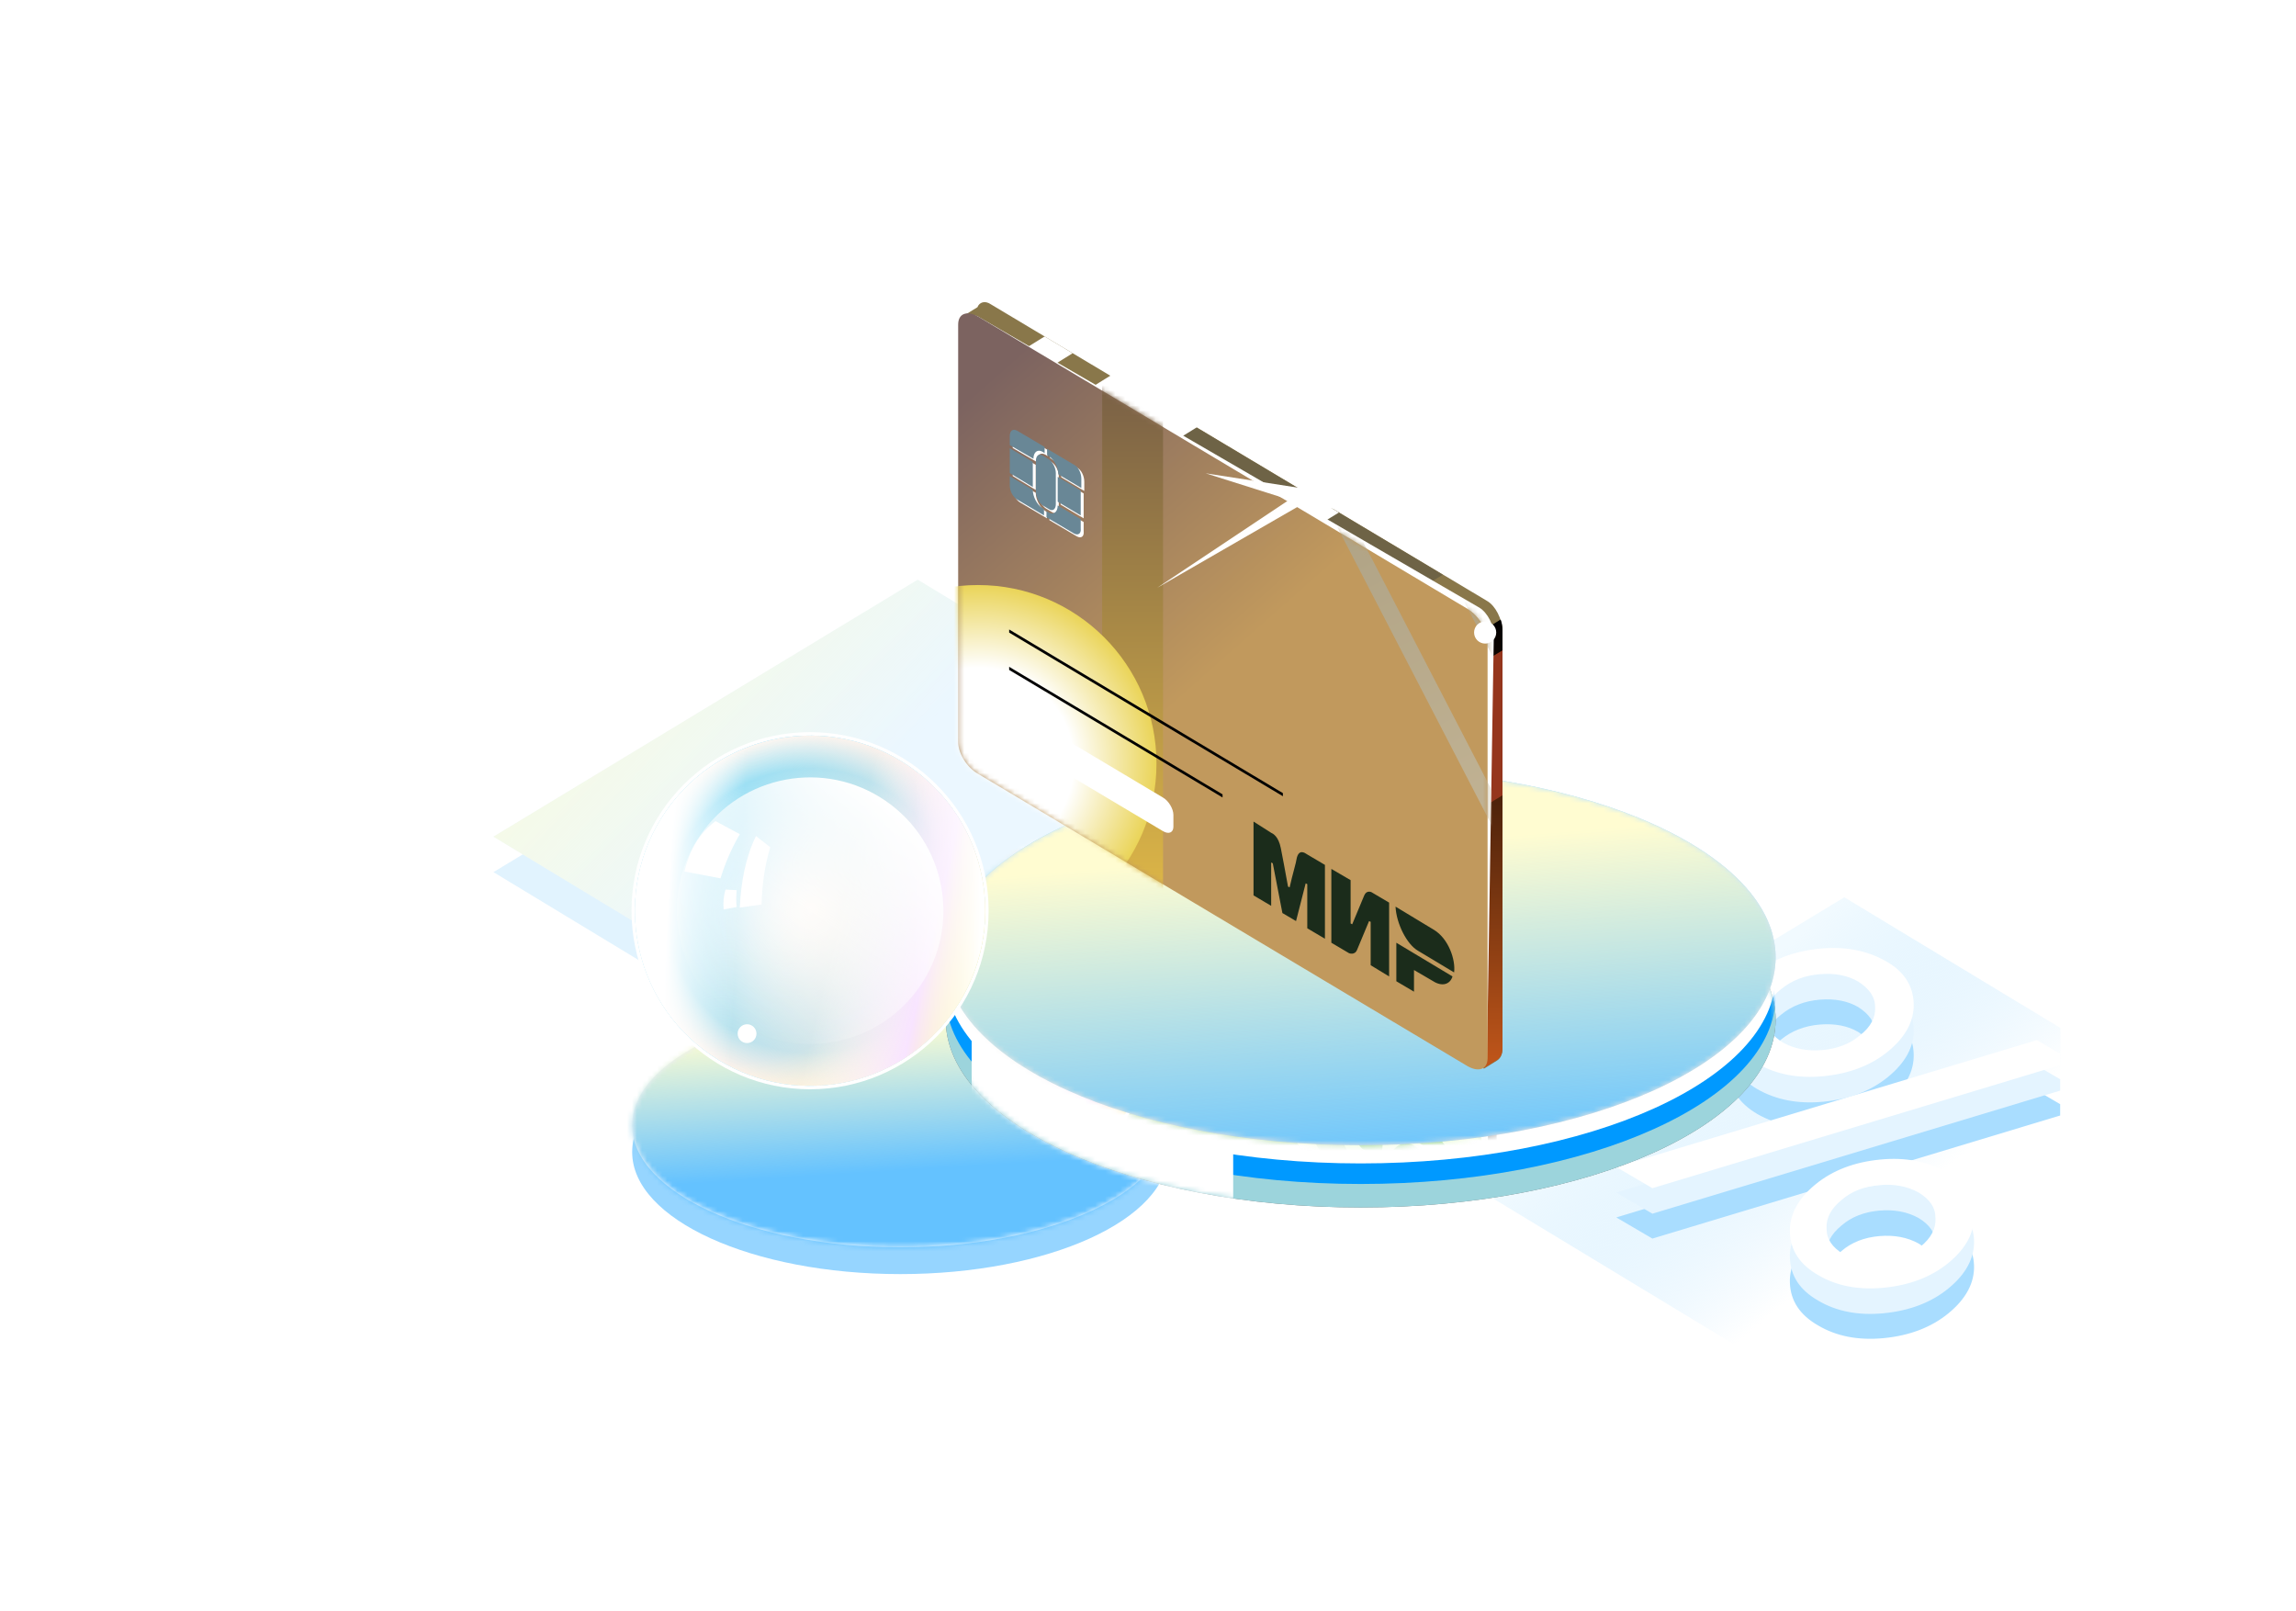 <svg width="456" height="320" viewBox="0 0 456 320" fill="none" xmlns="http://www.w3.org/2000/svg">
<g clip-path="url(#clip0_27007_9625)">
<path d="M182.264 224.225L98 173.197L182.264 122.169L266.652 173.197L182.264 224.225Z" fill="#E1F3FE"/>
<path d="M182.264 217.182L98 166.154L182.264 115.126L266.652 166.154L182.264 217.182Z" fill="#EBF7FF"/>
<path d="M182.264 217.182L98 166.154L182.264 115.126L266.652 166.154L182.264 217.182Z" fill="url(#paint0_linear_27007_9625)"/>
<path d="M366.295 280.248L282.031 229.22L366.295 178.192L450.683 229.22L366.295 280.248Z" fill="url(#paint1_linear_27007_9625)"/>
<g filter="url(#filter0_f_27007_9625)">
<path d="M380.071 209.274C380.194 212.733 378.464 215.946 375.005 218.788C371.545 221.629 367.221 223.236 362.155 223.73C357.09 224.224 352.765 223.359 349.059 221.259C345.475 219.158 343.499 216.317 343.499 212.857C343.375 209.397 345.105 206.185 348.564 203.343C352.024 200.502 356.348 198.895 361.414 198.401C366.48 197.907 370.804 198.772 374.511 200.872C378.094 202.973 379.947 205.691 380.071 209.274ZM361.908 218.541C364.873 218.293 367.468 217.305 369.445 215.575C371.545 213.969 372.534 211.992 372.41 210.015C372.41 207.915 371.175 206.309 369.074 204.95C366.974 203.714 364.379 203.22 361.414 203.467C358.449 203.714 355.854 204.702 353.754 206.432C351.653 208.038 350.665 210.015 350.788 211.992C350.788 214.093 351.9 215.699 354.124 217.058C356.348 218.293 358.943 218.788 361.908 218.541ZM404.534 216.564L411.701 220.764L328.178 245.97L321.012 241.769L404.534 216.564ZM392.055 251.282C392.179 254.742 390.449 257.954 386.99 260.796C383.53 263.638 379.206 265.244 374.14 265.738C369.074 266.232 364.75 265.368 361.167 263.267C357.46 261.167 355.607 258.325 355.483 254.742C355.36 251.282 357.09 248.07 360.549 245.228C364.009 242.386 368.333 240.78 373.399 240.286C378.464 239.792 382.789 240.657 386.495 242.757C390.079 244.981 391.932 247.823 392.055 251.282ZM373.893 260.672C376.858 260.425 379.453 259.437 381.43 257.707C383.53 255.977 384.519 254.124 384.395 252.024C384.395 249.923 383.283 248.317 381.059 246.958C378.835 245.722 376.24 245.228 373.275 245.475C370.31 245.722 367.715 246.711 365.738 248.441C363.638 250.17 362.65 252.024 362.773 254.124C362.773 256.225 363.885 257.831 366.109 259.19C368.333 260.425 370.928 260.92 373.893 260.672Z" fill="#A9DDFF"/>
<path d="M380.071 204.332C380.194 207.791 378.464 211.003 375.005 213.845C371.545 216.687 367.221 218.293 362.155 218.787C357.09 219.282 352.765 218.417 349.059 216.316C345.475 214.216 343.499 211.374 343.499 207.915C343.375 204.455 345.105 201.243 348.564 198.401C352.024 195.559 356.348 193.953 361.414 193.459C366.48 192.965 370.804 193.829 374.511 195.93C378.094 197.907 379.947 200.748 380.071 204.332ZM361.908 213.598C364.873 213.351 367.468 212.363 369.445 210.633C371.545 209.027 372.534 207.05 372.41 205.073C372.41 202.972 371.175 201.366 369.074 200.007C366.974 198.772 364.379 198.277 361.414 198.525C358.449 198.772 355.854 199.76 353.754 201.49C351.653 203.096 350.665 205.073 350.788 207.05C350.788 209.15 351.9 210.756 354.124 212.115C356.348 213.351 358.943 213.845 361.908 213.598ZM404.534 211.621L411.701 215.822L328.178 241.027L321.012 236.826L404.534 211.621ZM392.055 246.34C392.179 249.8 390.449 253.012 386.99 255.854C383.53 258.695 379.206 260.302 374.14 260.796C369.074 261.29 364.75 260.425 361.167 258.325C357.46 256.224 355.607 253.383 355.483 249.8C355.36 246.34 357.09 243.128 360.549 240.286C364.009 237.444 368.333 235.838 373.399 235.344C378.464 234.849 382.789 235.714 386.495 237.815C390.079 240.039 391.932 242.88 392.055 246.34ZM373.893 255.607C376.858 255.359 379.453 254.371 381.43 252.641C383.53 250.911 384.519 249.058 384.395 246.958C384.395 244.857 383.283 243.251 381.059 241.892C378.835 240.656 376.24 240.162 373.275 240.409C370.31 240.656 367.715 241.645 365.738 243.375C363.638 245.104 362.65 246.958 362.773 249.058C362.773 251.159 363.885 252.765 366.109 254.124C368.333 255.483 370.928 255.977 373.893 255.607Z" fill="#E4F4FF"/>
<path d="M380.071 199.266C380.194 202.726 378.464 205.938 375.005 208.78C371.545 211.622 367.221 213.228 362.155 213.722C357.09 214.216 352.765 213.351 349.059 211.251C345.475 209.15 343.499 206.309 343.499 202.849C343.375 199.39 345.105 196.177 348.564 193.336C352.024 190.494 356.348 188.888 361.414 188.393C366.48 187.899 370.804 188.764 374.511 190.864C378.094 192.841 379.947 195.683 380.071 199.266ZM361.908 208.533C364.873 208.286 367.468 207.297 369.445 205.567C371.545 203.961 372.534 201.984 372.41 200.007C372.41 197.907 371.175 196.301 369.074 194.942C366.974 193.706 364.379 193.212 361.414 193.459C358.449 193.706 355.854 194.695 353.754 196.424C351.653 198.031 350.665 200.007 350.788 201.984C350.788 204.085 351.9 205.691 354.124 207.05C356.348 208.286 358.943 208.78 361.908 208.533ZM404.534 206.556L411.701 210.757L328.178 235.962L321.012 231.761L404.534 206.556ZM392.055 241.275C392.179 244.734 390.449 247.946 386.99 250.788C383.53 253.63 379.206 255.236 374.14 255.73C369.074 256.225 364.75 255.36 361.167 253.259C357.46 251.159 355.607 248.317 355.483 244.734C355.36 241.275 357.09 238.062 360.549 235.22C364.009 232.379 368.333 230.772 373.399 230.278C378.464 229.784 382.789 230.649 386.495 232.749C390.079 234.973 391.932 237.815 392.055 241.275ZM373.893 250.541C376.858 250.294 379.453 249.306 381.43 247.576C383.53 245.846 384.519 243.993 384.395 241.892C384.395 239.792 383.283 238.186 381.059 236.827C378.835 235.591 376.24 235.097 373.275 235.344C370.31 235.591 367.715 236.579 365.738 238.309C363.638 240.039 362.65 241.892 362.773 243.993C362.773 246.093 363.885 247.699 366.109 249.058C368.333 250.418 370.928 250.912 373.893 250.541Z" fill="white"/>
</g>
<path d="M178.807 253.023C208.217 253.023 232.058 242.181 232.058 228.806C232.058 215.432 208.217 204.59 178.807 204.59C149.396 204.59 125.555 215.432 125.555 228.806C125.555 242.181 149.396 253.023 178.807 253.023Z" fill="#96D5FF"/>
<path d="M178.807 247.7C208.217 247.7 232.058 236.858 232.058 223.483C232.058 210.109 208.217 199.267 178.807 199.267C149.396 199.267 125.555 210.109 125.555 223.483C125.555 236.858 149.396 247.7 178.807 247.7Z" fill="url(#paint2_linear_27007_9625)"/>
<mask id="mask0_27007_9625" style="mask-type:alpha" maskUnits="userSpaceOnUse" x="125" y="199" width="108" height="49">
<path d="M178.807 247.7C208.217 247.7 232.058 236.858 232.058 223.483C232.058 210.109 208.217 199.267 178.807 199.267C149.396 199.267 125.555 210.109 125.555 223.483C125.555 236.858 149.396 247.7 178.807 247.7Z" fill="#878787"/>
</mask>
<g mask="url(#mask0_27007_9625)">
<g filter="url(#filter1_f_27007_9625)">
<path d="M194.303 245.393C199.883 264.165 189.188 283.906 170.416 289.486C151.644 295.066 131.902 284.372 126.322 265.6C120.742 246.827 131.437 227.086 150.209 221.506C168.981 215.926 188.723 226.62 194.303 245.393Z" fill="white"/>
<path d="M182.137 228.429C197.086 240.485 199.431 262.377 187.375 277.326C175.319 292.275 153.427 294.62 138.478 282.564C123.529 270.508 121.184 248.616 133.24 233.667C145.296 218.718 167.188 216.373 182.137 228.429Z" fill="url(#paint3_radial_27007_9625)"/>
<path d="M182.137 228.429C197.086 240.485 199.431 262.377 187.375 277.326C175.319 292.275 153.427 294.62 138.478 282.564C123.529 270.508 121.184 248.616 133.24 233.667C145.296 218.718 167.188 216.373 182.137 228.429Z" fill="url(#paint4_radial_27007_9625)"/>
<path d="M182.137 228.429C197.086 240.485 199.431 262.377 187.375 277.326C175.319 292.275 153.427 294.62 138.478 282.564C123.529 270.508 121.184 248.616 133.24 233.667C145.296 218.718 167.188 216.373 182.137 228.429Z" fill="url(#paint5_radial_27007_9625)"/>
<path d="M182.137 228.429C197.086 240.485 199.431 262.377 187.375 277.326C175.319 292.275 153.427 294.62 138.478 282.564C123.529 270.508 121.184 248.616 133.24 233.667C145.296 218.718 167.188 216.373 182.137 228.429Z" fill="url(#paint6_radial_27007_9625)"/>
<path d="M182.137 228.429C197.086 240.485 199.431 262.377 187.375 277.326C175.319 292.275 153.427 294.62 138.478 282.564C123.529 270.508 121.184 248.616 133.24 233.667C145.296 218.718 167.188 216.373 182.137 228.429Z" fill="url(#paint7_linear_27007_9625)"/>
<path d="M182.137 228.429C197.086 240.485 199.431 262.377 187.375 277.326C175.319 292.275 153.427 294.62 138.478 282.564C123.529 270.508 121.184 248.616 133.24 233.667C145.296 218.718 167.188 216.373 182.137 228.429Z" fill="url(#paint8_linear_27007_9625)"/>
<path d="M176.926 234.888C188.308 244.067 190.093 260.734 180.914 272.116C171.735 283.497 155.068 285.283 143.686 276.104C132.305 266.924 130.519 250.257 139.698 238.875C148.877 227.494 165.545 225.708 176.926 234.888Z" fill="url(#paint9_linear_27007_9625)"/>
<path d="M137.905 242.564L141.765 246.444C144.114 243.941 146.605 241.912 149.082 240.273L145.738 233.791C142.111 235.9 139.323 238.662 137.905 242.564Z" fill="white"/>
<path d="M143.032 249.417L145.974 251.507C148.772 249.645 152.149 247.996 156.377 246.611L155.737 242.289C150.952 243.97 146.579 246.172 143.032 249.417Z" fill="white"/>
<path d="M151.498 240.586L152.25 242.683C153.399 242.212 154.465 241.896 155.448 241.732L155.182 239.104C153.844 239.373 152.576 239.879 151.498 240.586Z" fill="white"/>
</g>
<g style="mix-blend-mode:color">
<path d="M190.348 256.593C235.862 256.593 272.759 239.887 272.759 219.279C272.759 198.672 235.862 181.966 190.348 181.966C144.834 181.966 107.938 198.672 107.938 219.279C107.938 239.887 144.834 256.593 190.348 256.593Z" fill="url(#paint10_linear_27007_9625)"/>
</g>
<path d="M190.348 256.593C235.862 256.593 272.759 239.887 272.759 219.279C272.759 198.672 235.862 181.966 190.348 181.966C144.834 181.966 107.938 198.672 107.938 219.279C107.938 239.887 144.834 256.593 190.348 256.593Z" fill="url(#paint11_linear_27007_9625)"/>
</g>
<path d="M270.239 239.793C315.753 239.793 352.649 223.087 352.649 202.479C352.649 181.872 315.753 165.166 270.239 165.166C224.725 165.166 187.828 181.872 187.828 202.479C187.828 223.087 224.725 239.793 270.239 239.793Z" fill="#706F6F"/>
<path d="M270.239 239.793C315.753 239.793 352.649 223.087 352.649 202.479C352.649 181.872 315.753 165.166 270.239 165.166C224.725 165.166 187.828 181.872 187.828 202.479C187.828 223.087 224.725 239.793 270.239 239.793Z" fill="#9CD4DC"/>
<mask id="mask1_27007_9625" style="mask-type:alpha" maskUnits="userSpaceOnUse" x="187" y="165" width="166" height="75">
<path d="M270.239 239.793C315.753 239.793 352.649 223.087 352.649 202.479C352.649 181.872 315.753 165.166 270.239 165.166C224.725 165.166 187.828 181.872 187.828 202.479C187.828 223.087 224.725 239.793 270.239 239.793Z" fill="url(#paint12_linear_27007_9625)"/>
</mask>
<g mask="url(#mask1_27007_9625)">
<g filter="url(#filter2_f_27007_9625)">
<path d="M270.239 235.128C315.753 235.128 352.649 218.422 352.649 197.814C352.649 177.207 315.753 160.501 270.239 160.501C224.725 160.501 187.828 177.207 187.828 197.814C187.828 218.422 224.725 235.128 270.239 235.128Z" fill="url(#paint13_linear_27007_9625)"/>
</g>
<path d="M270.239 231.046C315.753 231.046 352.649 214.34 352.649 193.732C352.649 173.125 315.753 156.419 270.239 156.419C224.725 156.419 187.828 173.125 187.828 193.732C187.828 214.34 224.725 231.046 270.239 231.046Z" fill="url(#paint14_linear_27007_9625)"/>
<g filter="url(#filter3_f_27007_9625)">
<rect x="192.977" y="205.175" width="51.943" height="83.39" fill="white"/>
</g>
</g>
<path d="M270.239 227.437C315.753 227.437 352.649 210.732 352.649 190.124C352.649 169.516 315.753 152.811 270.239 152.811C224.725 152.811 187.828 169.516 187.828 190.124C187.828 210.732 224.725 227.437 270.239 227.437Z" fill="url(#paint15_linear_27007_9625)"/>
<mask id="mask2_27007_9625" style="mask-type:alpha" maskUnits="userSpaceOnUse" x="187" y="152" width="166" height="76">
<path d="M270.239 227.437C315.753 227.437 352.649 210.732 352.649 190.124C352.649 169.516 315.753 152.811 270.239 152.811C224.725 152.811 187.828 169.516 187.828 190.124C187.828 210.732 224.725 227.437 270.239 227.437Z" fill="#878787"/>
</mask>
<g mask="url(#mask2_27007_9625)">
<g opacity="0.5" filter="url(#filter4_f_27007_9625)">
<path d="M294.153 219.04L195.557 160.104C194.445 159.363 193.333 159.734 192.962 160.722L189.75 162.699L191.85 165.911L192.592 164.552L191.233 243.998C191.233 246.222 192.592 248.816 194.198 249.805L293.536 309.728L292.794 310.223L293.536 311.952L296.13 310.346C296.748 309.976 297.242 309.234 297.242 307.999V224.847C297.119 222.623 295.883 220.028 294.153 219.04Z" fill="white"/>
<path d="M199.141 170.977L202.106 175.919L211.867 169.865L206.307 166.529L199.141 170.977Z" fill="#B2B2B2"/>
<path d="M215.945 182.097L273.027 221.388L285.383 213.851L223.976 177.155L215.945 182.097Z" fill="#807474"/>
<path d="M253.874 208.167L264.747 201.495L259.187 198.159L248.809 204.708L253.874 208.167Z" fill="white"/>
<path d="M293.535 311.829L296.13 310.222C296.748 309.852 297.242 309.111 297.242 307.875V224.847C297.242 224.105 297.118 223.364 296.871 222.746L283.527 231.024L284.763 304.415L293.659 309.728L292.917 310.222L293.535 311.829Z" fill="#3C3C3B"/>
<path d="M292.673 220.399L193.088 162.576C191.482 161.587 190.617 164.8 190.617 167.024L189.629 245.11C189.629 247.334 190.988 249.928 192.594 250.917L289.461 308.617C291.067 309.605 294.156 312.2 294.156 309.976L295.515 226.082C295.638 223.982 294.279 221.387 292.673 220.399Z" fill="white"/>
<path d="M290.324 220.646L193.087 162.575C190.863 161.34 189.133 161.958 189.133 164.182V247.087C189.133 249.311 190.863 252.152 193.087 253.388L290.324 311.458C292.548 312.694 294.277 312.076 294.277 309.852V227.071C294.277 224.847 292.548 222.005 290.324 220.646Z" fill="url(#paint16_linear_27007_9625)"/>
<mask id="mask3_27007_9625" style="mask-type:alpha" maskUnits="userSpaceOnUse" x="189" y="161" width="106" height="152">
<path d="M290.324 220.646L193.087 162.575C190.863 161.34 189.133 161.958 189.133 164.182V247.087C189.133 249.311 190.863 252.152 193.087 253.388L290.324 311.458C292.548 312.694 294.277 312.076 294.277 309.852V227.071C294.277 224.847 292.548 222.005 290.324 220.646Z" fill="#B2B2B2"/>
</mask>
<g mask="url(#mask3_27007_9625)">
<g filter="url(#filter5_f_27007_9625)">
<rect width="36.811" height="231.528" transform="matrix(-0.888 0.46 0.46 0.888 288.988 189.828)" fill="url(#paint17_linear_27007_9625)"/>
</g>
<g filter="url(#filter6_f_27007_9625)">
<rect width="3.204" height="231.528" transform="matrix(-0.888 0.46 0.46 0.888 242.012 189.828)" fill="url(#paint18_linear_27007_9625)"/>
</g>
<g filter="url(#filter7_f_27007_9625)">
<path d="M193.058 286.815C212.642 286.815 228.518 270.939 228.518 251.355C228.518 231.771 212.642 215.895 193.058 215.895C173.474 215.895 157.598 231.771 157.598 251.355C157.598 270.939 173.474 286.815 193.058 286.815Z" fill="white"/>
<path d="M173.334 279.992C189.15 290.886 210.803 286.897 221.697 271.081C232.591 255.265 228.601 233.612 212.785 222.718C196.97 211.824 175.317 215.813 164.423 231.629C153.528 247.445 157.518 269.098 173.334 279.992Z" fill="url(#paint19_radial_27007_9625)"/>
<path d="M173.334 279.992C189.15 290.886 210.803 286.897 221.697 271.081C232.591 255.265 228.601 233.612 212.785 222.718C196.97 211.824 175.317 215.813 164.423 231.629C153.528 247.445 157.518 269.098 173.334 279.992Z" fill="url(#paint20_radial_27007_9625)"/>
<path d="M173.334 279.992C189.15 290.886 210.803 286.897 221.697 271.081C232.591 255.265 228.601 233.612 212.785 222.718C196.97 211.824 175.317 215.813 164.423 231.629C153.528 247.445 157.518 269.098 173.334 279.992Z" fill="url(#paint21_radial_27007_9625)"/>
<path d="M173.334 279.992C189.15 290.886 210.803 286.897 221.697 271.081C232.591 255.265 228.601 233.612 212.785 222.718C196.97 211.824 175.317 215.813 164.423 231.629C153.528 247.445 157.518 269.098 173.334 279.992Z" fill="url(#paint22_radial_27007_9625)"/>
<path d="M173.334 279.992C189.15 290.886 210.803 286.897 221.697 271.081C232.591 255.265 228.601 233.612 212.785 222.718C196.97 211.824 175.317 215.813 164.423 231.629C153.528 247.445 157.518 269.098 173.334 279.992Z" fill="url(#paint23_linear_27007_9625)"/>
<path d="M173.334 279.992C189.15 290.886 210.803 286.897 221.697 271.081C232.591 255.265 228.601 233.612 212.785 222.718C196.97 211.824 175.317 215.813 164.423 231.629C153.528 247.445 157.518 269.098 173.334 279.992Z" fill="url(#paint24_linear_27007_9625)"/>
<path d="M178.044 273.158C190.085 281.453 206.571 278.415 214.865 266.374C223.159 254.332 220.122 237.847 208.08 229.553C196.039 221.258 179.553 224.296 171.259 236.337C162.965 248.379 166.002 264.864 178.044 273.158Z" fill="url(#paint25_linear_27007_9625)"/>
</g>
</g>
<path d="M211.621 188.521L201.366 182.344C200.131 181.602 199.266 182.097 199.266 183.209V193.093C199.266 194.328 200.254 195.811 201.366 196.552L211.621 202.73C212.857 203.471 213.721 202.977 213.721 201.865V191.981C213.845 190.745 212.857 189.139 211.621 188.521Z" fill="white"/>
<path d="M212.115 188.522L200.748 181.726C199.759 181.109 198.895 181.726 198.895 183.085V192.97C198.895 194.329 199.759 195.935 200.748 196.553L212.115 203.348C213.103 203.966 213.968 203.348 213.968 201.989V192.105C213.968 190.746 213.227 189.14 212.115 188.522ZM213.597 191.858V193.711L209.026 190.993C209.026 189.634 208.161 188.028 207.173 187.41L206.802 187.163V185.927L212.238 189.14C212.98 189.51 213.597 190.746 213.597 191.858ZM208.902 191.487L213.474 194.205V199.148L208.902 196.429V191.487ZM205.937 197.171C205.196 196.676 204.578 195.441 204.578 194.452V188.275C204.578 187.286 205.196 186.792 205.937 187.286L207.173 188.028C207.914 188.522 208.532 189.757 208.532 190.746V196.924C208.532 197.912 207.914 198.406 207.173 197.912L205.937 197.171ZM200.871 182.344L206.308 185.557V186.792L205.937 186.545C204.949 185.927 204.084 186.545 204.084 187.904L199.389 185.186V183.333C199.389 182.344 200.007 181.85 200.871 182.344ZM204.084 193.588L199.389 190.746V185.804L203.96 188.522V193.588H204.084ZM199.389 193.217V191.364L203.96 194.082C203.96 195.441 204.825 197.047 205.814 197.665L206.184 197.912V199.148L200.748 195.935C200.007 195.441 199.389 194.329 199.389 193.217ZM212.115 202.731L206.678 199.518V198.283L207.049 198.53C208.038 199.148 208.902 198.53 208.902 197.171L213.474 199.889V201.742C213.597 202.731 212.98 203.225 212.115 202.731Z" fill="#807474"/>
<path d="M253.629 257.836L199.266 225.341V224.724L253.629 257.218V257.836Z" fill="#807474"/>
</g>
<g opacity="0.5" filter="url(#filter8_f_27007_9625)">
<path fill-rule="evenodd" clip-rule="evenodd" d="M249.711 216.463C249.698 216.454 249.687 216.447 249.676 216.44L245.969 214.524L247.186 199.914L250.88 201.989L250.166 210.564L250.499 210.782L253.24 203.193L256.094 204.803L257.394 214.525L257.727 214.742L258.455 206.008L262.149 208.082L260.932 222.692L257.238 220.618C257.226 220.612 257.213 220.606 257.2 220.6C256.675 220.345 255.536 219.793 255.209 217.537C255.175 216.871 255.031 215.848 254.846 214.523C254.669 213.263 254.454 211.729 254.258 209.968L253.924 209.751C252.993 212.492 252.301 214.468 251.849 215.68C251.192 217.439 250.083 216.708 249.711 216.463ZM267.02 217.119L266.306 225.695L262.279 223.403L263.496 208.793L267.19 210.867C267.19 210.867 268.35 211.708 268.738 213.384L270.663 221.923L270.996 222.14L271.711 213.565L275.578 215.668L274.361 230.278L270.667 228.204C270.667 228.204 269.667 227.552 269.279 225.876L267.354 217.337L267.02 217.119ZM284.463 225.062C286.316 226.02 287.878 228.377 288.226 230.53L276.463 224.031L277.098 216.408L280.792 218.483L280.435 222.77L284.463 225.062ZM275.71 230.989L283.779 235.414C286.806 237.053 288.591 234.618 288.482 231.7L280.921 227.523C278.573 226.159 276.148 227.843 275.71 230.989Z" fill="#0C930E"/>
</g>
<g filter="url(#filter9_f_27007_9625)">
<path d="M194.23 237.833C213.814 237.833 229.69 221.957 229.69 202.373C229.69 182.789 213.814 166.913 194.23 166.913C174.646 166.913 158.77 182.789 158.77 202.373C158.77 221.957 174.646 237.833 194.23 237.833Z" fill="white"/>
<path d="M174.506 231.011C190.322 241.905 211.974 237.915 222.869 222.099C233.763 206.284 229.773 184.631 213.957 173.737C198.142 162.842 176.489 166.832 165.595 182.648C154.7 198.464 158.69 220.116 174.506 231.011Z" fill="url(#paint26_radial_27007_9625)"/>
<path d="M174.506 231.011C190.322 241.905 211.974 237.915 222.869 222.099C233.763 206.284 229.773 184.631 213.957 173.737C198.142 162.842 176.489 166.832 165.595 182.648C154.7 198.464 158.69 220.116 174.506 231.011Z" fill="url(#paint27_radial_27007_9625)"/>
<path d="M174.506 231.011C190.322 241.905 211.974 237.915 222.869 222.099C233.763 206.284 229.773 184.631 213.957 173.737C198.142 162.842 176.489 166.832 165.595 182.648C154.7 198.464 158.69 220.116 174.506 231.011Z" fill="url(#paint28_radial_27007_9625)"/>
<path d="M174.506 231.011C190.322 241.905 211.974 237.915 222.869 222.099C233.763 206.284 229.773 184.631 213.957 173.737C198.142 162.842 176.489 166.832 165.595 182.648C154.7 198.464 158.69 220.116 174.506 231.011Z" fill="url(#paint29_radial_27007_9625)"/>
<path d="M174.506 231.011C190.322 241.905 211.974 237.915 222.869 222.099C233.763 206.284 229.773 184.631 213.957 173.737C198.142 162.842 176.489 166.832 165.595 182.648C154.7 198.464 158.69 220.116 174.506 231.011Z" fill="url(#paint30_linear_27007_9625)"/>
<path d="M174.506 231.011C190.322 241.905 211.974 237.915 222.869 222.099C233.763 206.284 229.773 184.631 213.957 173.737C198.142 162.842 176.489 166.832 165.595 182.648C154.7 198.464 158.69 220.116 174.506 231.011Z" fill="url(#paint31_linear_27007_9625)"/>
<path d="M179.216 224.177C191.257 232.471 207.742 229.434 216.037 217.392C224.331 205.351 221.294 188.865 209.252 180.571C197.211 172.277 180.725 175.314 172.431 187.356C164.136 199.397 167.174 215.883 179.216 224.177Z" fill="url(#paint32_linear_27007_9625)"/>
</g>
<g style="mix-blend-mode:color">
<path d="M270.239 227.437C315.753 227.437 352.649 210.732 352.649 190.124C352.649 169.516 315.753 152.811 270.239 152.811C224.725 152.811 187.828 169.516 187.828 190.124C187.828 210.732 224.725 227.437 270.239 227.437Z" fill="url(#paint33_linear_27007_9625)"/>
</g>
<path d="M270.239 227.437C315.753 227.437 352.649 210.732 352.649 190.124C352.649 169.516 315.753 152.811 270.239 152.811C224.725 152.811 187.828 169.516 187.828 190.124C187.828 210.732 224.725 227.437 270.239 227.437Z" fill="url(#paint34_linear_27007_9625)"/>
</g>
<path d="M160.886 216.317C180.47 216.317 196.346 200.441 196.346 180.857C196.346 161.273 180.47 145.396 160.886 145.396C141.302 145.396 125.426 161.273 125.426 180.857C125.426 200.441 141.302 216.317 160.886 216.317Z" fill="white"/>
<path d="M141.162 209.494C156.978 220.388 178.631 216.399 189.525 200.583C200.419 184.767 196.429 163.114 180.614 152.22C164.798 141.326 143.145 145.315 132.251 161.131C121.357 176.947 125.346 198.6 141.162 209.494Z" fill="url(#paint35_radial_27007_9625)"/>
<path d="M141.162 209.494C156.978 220.388 178.631 216.399 189.525 200.583C200.419 184.767 196.429 163.114 180.614 152.22C164.798 141.326 143.145 145.315 132.251 161.131C121.357 176.947 125.346 198.6 141.162 209.494Z" fill="url(#paint36_radial_27007_9625)"/>
<path d="M141.162 209.494C156.978 220.388 178.631 216.399 189.525 200.583C200.419 184.767 196.429 163.114 180.614 152.22C164.798 141.326 143.145 145.315 132.251 161.131C121.357 176.947 125.346 198.6 141.162 209.494Z" fill="url(#paint37_radial_27007_9625)"/>
<path d="M141.162 209.494C156.978 220.388 178.631 216.399 189.525 200.583C200.419 184.767 196.429 163.114 180.614 152.22C164.798 141.326 143.145 145.315 132.251 161.131C121.357 176.947 125.346 198.6 141.162 209.494Z" fill="url(#paint38_radial_27007_9625)"/>
<path d="M141.162 209.494C156.978 220.388 178.631 216.399 189.525 200.583C200.419 184.767 196.429 163.114 180.614 152.22C164.798 141.326 143.145 145.315 132.251 161.131C121.357 176.947 125.346 198.6 141.162 209.494Z" fill="url(#paint39_linear_27007_9625)"/>
<path d="M141.162 209.494C156.978 220.388 178.631 216.399 189.525 200.583C200.419 184.767 196.429 163.114 180.614 152.22C164.798 141.326 143.145 145.315 132.251 161.131C121.357 176.947 125.346 198.6 141.162 209.494Z" fill="url(#paint40_linear_27007_9625)"/>
<path d="M141.162 209.494C156.978 220.388 178.631 216.399 189.525 200.583C200.419 184.767 196.429 163.114 180.614 152.22C164.798 141.326 143.145 145.315 132.251 161.131C121.357 176.947 125.346 198.6 141.162 209.494Z" fill="url(#paint41_linear_27007_9625)"/>
<path d="M145.872 202.66C157.913 210.955 174.399 207.917 182.693 195.876C190.987 183.834 187.95 167.349 175.908 159.054C163.867 150.76 147.382 153.798 139.087 165.839C130.793 177.881 133.83 194.366 145.872 202.66Z" fill="url(#paint42_linear_27007_9625)"/>
<path d="M146.54 205.664C146.753 206.674 147.746 207.32 148.757 207.106C149.767 206.893 150.413 205.9 150.2 204.889C149.986 203.879 148.993 203.233 147.983 203.447C146.972 203.66 146.326 204.653 146.54 205.664Z" fill="white"/>
<path d="M142.111 163.065L146.93 165.66C145.2 168.625 143.965 171.591 143.1 174.432L135.934 173.073C136.922 168.996 138.775 165.537 142.111 163.065Z" fill="white"/>
<path d="M150.142 166.031L152.984 168.255C151.995 171.468 151.378 175.174 151.254 179.622L146.93 180.24C147.177 175.174 148.042 170.356 150.142 166.031Z" fill="white"/>
<path d="M144.089 176.657L146.313 176.781C146.189 178.016 146.189 179.128 146.313 180.117L143.718 180.611C143.595 179.252 143.718 177.893 144.089 176.657Z" fill="white"/>
<path d="M295.317 119.327L196.721 60.391C195.609 59.65 194.497 60.021 194.126 61.009L190.914 62.986L193.014 66.198L193.756 64.839L192.397 144.285C192.397 146.509 193.756 149.103 195.362 150.092L294.7 210.016L293.958 210.51L294.7 212.24L297.294 210.633C297.912 210.263 298.406 209.521 298.406 208.286V125.134C298.283 122.91 297.047 120.315 295.317 119.327Z" fill="#89774A"/>
<path d="M200.301 71.264L203.266 76.207L213.027 70.152L207.467 66.816L200.301 71.264Z" fill="white"/>
<path d="M217.109 82.385L274.191 121.675L286.547 114.138L225.14 77.442L217.109 82.385Z" fill="#6E6346"/>
<path d="M255.038 108.454L265.911 101.782L260.351 98.446L249.973 104.995L255.038 108.454Z" fill="white"/>
<path d="M294.699 212.116L297.294 210.51C297.912 210.139 298.406 209.398 298.406 208.162V125.134C298.406 124.392 298.282 123.651 298.035 123.033L284.691 131.311L285.927 204.703L294.823 210.015L294.082 210.51L294.699 212.116Z" fill="url(#paint43_linear_27007_9625)"/>
<path d="M298.4 129.157L291.629 133.235L290.5 162.764L298.4 157.945V129.157Z" fill="#95361D"/>
<path d="M216.117 77.337L231.334 88.804L241.095 82.75L223.283 72.889L216.117 77.337Z" fill="white"/>
<path d="M293.833 120.686L194.249 62.863C192.642 61.874 191.778 65.087 191.778 67.311L190.789 145.397C190.789 147.621 192.148 150.216 193.754 151.204L290.621 208.904C292.227 209.892 295.316 212.487 295.316 210.263L296.675 126.37C296.799 124.269 295.44 121.674 293.833 120.686Z" fill="white"/>
<path d="M291.488 120.933L194.251 62.863C192.027 61.627 190.297 62.245 190.297 64.469V147.374C190.297 149.598 192.027 152.439 194.251 153.675L291.488 211.745C293.712 212.981 295.442 212.363 295.442 210.139V127.358C295.442 125.134 293.712 122.292 291.488 120.933Z" fill="url(#paint44_linear_27007_9625)"/>
<path fill-rule="evenodd" clip-rule="evenodd" d="M252.496 165.403C252.484 165.397 252.473 165.391 252.463 165.386L248.957 163.155V177.816L252.463 179.888V171.282L252.782 171.442L254.694 181.322L257.403 182.915L259.315 175.426L259.634 175.585V184.349L263.14 186.421V171.76L259.634 169.689C259.622 169.681 259.611 169.673 259.599 169.665C259.103 169.334 258.029 168.615 257.562 170.326C257.481 170.898 257.273 171.679 257.005 172.69C256.75 173.653 256.439 174.824 256.128 176.222L255.809 176.063C255.172 172.557 254.694 170.008 254.375 168.414C253.912 166.1 252.852 165.578 252.496 165.403ZM268.239 183.393V174.788L264.414 172.557V187.218L267.92 189.289C267.92 189.289 269.036 189.768 269.514 188.652L271.904 182.915L272.223 183.075V191.68L275.888 193.911V179.25L272.382 177.179C272.382 177.179 271.426 176.7 270.948 177.816L268.558 183.553L268.239 183.393ZM284.653 194.867C286.405 195.982 287.999 195.504 288.477 193.911L277.322 187.218V194.867L280.828 196.939V192.636L284.653 194.867ZM277.162 180.047L284.811 184.668C287.68 186.421 289.114 190.564 288.795 193.114L281.624 188.811C279.393 187.537 277.322 183.393 277.162 180.047Z" fill="#1B2C1B"/>
<mask id="mask4_27007_9625" style="mask-type:alpha" maskUnits="userSpaceOnUse" x="190" y="62" width="106" height="151">
<path d="M291.488 120.933L194.251 62.863C192.027 61.627 190.297 62.245 190.297 64.469V147.374C190.297 149.598 192.027 152.439 194.251 153.675L291.488 211.745C293.712 212.981 295.442 212.363 295.442 210.139V127.358C295.442 125.134 293.712 122.292 291.488 120.933Z" fill="#B2B2B2"/>
</mask>
<g mask="url(#mask4_27007_9625)">
<rect x="218.902" y="53.596" width="12.083" height="148.891" fill="url(#paint45_linear_27007_9625)"/>
<g filter="url(#filter10_f_27007_9625)">
<rect width="29.344" height="231.528" transform="matrix(-0.888 0.46 0.46 0.888 290.559 55.198)" fill="url(#paint46_linear_27007_9625)"/>
</g>
<g filter="url(#filter11_f_27007_9625)">
<rect width="3.204" height="231.528" transform="matrix(-0.888 0.46 0.46 0.888 243.582 55.198)" fill="url(#paint47_linear_27007_9625)"/>
</g>
<g filter="url(#filter12_f_27007_9625)">
<path fill-rule="evenodd" clip-rule="evenodd" d="M194.226 187.102C213.81 187.102 229.686 171.226 229.686 151.642C229.686 132.058 213.81 116.182 194.226 116.182C174.642 116.182 158.766 132.058 158.766 151.642C158.766 171.226 174.642 187.102 194.226 187.102Z" fill="url(#paint48_radial_27007_9625)"/>
</g>
</g>
<path d="M230.945 158.369L201.292 140.701C200.056 139.96 199.191 140.454 199.191 141.566V143.914C199.191 145.149 200.18 146.632 201.292 147.373L230.945 165.041C232.18 165.783 233.045 165.288 233.045 164.176V161.829C233.045 160.593 232.057 158.987 230.945 158.369Z" fill="white"/>
<g filter="url(#filter13_f_27007_9625)">
<path fill-rule="evenodd" clip-rule="evenodd" d="M215.345 97.496V95.643C215.345 94.531 214.728 93.296 213.986 92.925L208.55 89.713V90.948L208.921 91.195C209.909 91.813 210.774 93.419 210.774 94.778L215.345 97.496ZM215.222 97.991L210.65 95.272V100.215L215.222 102.933V97.991ZM206.326 98.238C206.326 99.226 206.944 100.462 207.685 100.956L208.921 101.697C209.662 102.191 210.28 101.697 210.28 100.709V94.531C210.28 93.543 209.662 92.307 208.921 91.813L207.685 91.072C206.944 90.577 206.326 91.072 206.326 92.06V98.238ZM208.056 89.342L202.619 86.129C201.754 85.635 201.137 86.129 201.137 87.118V88.971L205.832 91.689C205.832 90.33 206.697 89.713 207.685 90.33L208.056 90.577V89.342ZM205.708 97.298L201.137 94.531V89.589L205.708 92.307V97.298ZM201.137 95.149V97.002C201.137 97.66 201.353 98.318 201.683 98.848C201.731 98.923 201.781 98.996 201.833 99.069C202.03 99.337 202.256 99.561 202.496 99.72L207.932 102.933V101.697L207.562 101.45C206.573 100.832 205.708 99.226 205.708 97.867L201.137 95.149ZM208.426 103.303L213.863 106.516C214.728 107.01 215.345 106.516 215.222 105.527V103.674L210.65 100.956C210.65 102.315 209.786 102.933 208.797 102.315L208.426 102.068V103.303Z" fill="white"/>
</g>
<path fill-rule="evenodd" clip-rule="evenodd" d="M214.76 96.914V95.061C214.76 93.949 214.142 92.713 213.4 92.343L207.964 89.13V90.366L208.335 90.613C209.323 91.231 210.188 92.837 210.188 94.196L214.76 96.914ZM214.636 97.409L210.064 94.69V99.633L214.636 102.351V97.409ZM205.74 97.656C205.74 98.644 206.358 99.88 207.099 100.374L208.335 101.115C209.076 101.609 209.694 101.115 209.694 100.127V93.949C209.694 92.961 209.076 91.725 208.335 91.231L207.099 90.49C206.358 89.995 205.74 90.49 205.74 91.478V97.656ZM207.47 88.76L202.033 85.547C201.169 85.053 200.551 85.547 200.551 86.536V88.389L205.246 91.107C205.246 89.748 206.111 89.13 207.099 89.748L207.47 89.995V88.76ZM205.122 96.716L200.551 93.949V89.007L205.122 91.725V96.716ZM200.551 94.567V96.42C200.551 97.078 200.767 97.736 201.097 98.266C201.145 98.341 201.195 98.414 201.247 98.487C201.444 98.755 201.67 98.979 201.91 99.138L207.346 102.351V101.115L206.976 100.868C205.987 100.25 205.122 98.644 205.122 97.285L200.551 94.567ZM207.84 102.721L213.277 105.934C214.142 106.428 214.76 105.934 214.636 104.945V103.092L210.064 100.374C210.064 101.733 209.2 102.351 208.211 101.733L207.84 101.486V102.721Z" fill="#698796"/>
<path d="M254.79 158.123L200.426 125.629V125.011L254.79 157.506V158.123Z" fill="black"/>
<path d="M242.805 158.369L200.426 133.041V132.423L242.805 157.751V158.369Z" fill="black"/>
<path fill-rule="evenodd" clip-rule="evenodd" d="M256.06 99.244L229.828 116.732L258.72 100.068L278.508 103.141L262.039 97.935L288.146 80.53L259.411 97.104L259.357 97.087L239.465 93.998L256.06 99.244Z" fill="url(#paint49_linear_27007_9625)"/>
<circle cx="294.961" cy="125.608" r="2.2" fill="white"/>
</g>
<defs>
<filter id="filter0_f_27007_9625" x="317.075" y="184.321" width="98.561" height="85.489" filterUnits="userSpaceOnUse" color-interpolation-filters="sRGB">
<feFlood flood-opacity="0" result="BackgroundImageFix"/>
<feBlend mode="normal" in="SourceGraphic" in2="BackgroundImageFix" result="shape"/>
<feGaussianBlur stdDeviation="1.968" result="effect1_foregroundBlur_27007_9625"/>
</filter>
<filter id="filter1_f_27007_9625" x="122.482" y="217.664" width="75.661" height="75.663" filterUnits="userSpaceOnUse" color-interpolation-filters="sRGB">
<feFlood flood-opacity="0" result="BackgroundImageFix"/>
<feBlend mode="normal" in="SourceGraphic" in2="BackgroundImageFix" result="shape"/>
<feGaussianBlur stdDeviation="1.181" result="effect1_foregroundBlur_27007_9625"/>
</filter>
<filter id="filter2_f_27007_9625" x="179.955" y="152.628" width="180.566" height="90.373" filterUnits="userSpaceOnUse" color-interpolation-filters="sRGB">
<feFlood flood-opacity="0" result="BackgroundImageFix"/>
<feBlend mode="normal" in="SourceGraphic" in2="BackgroundImageFix" result="shape"/>
<feGaussianBlur stdDeviation="3.937" result="effect1_foregroundBlur_27007_9625"/>
</filter>
<filter id="filter3_f_27007_9625" x="174.081" y="186.28" width="89.732" height="121.181" filterUnits="userSpaceOnUse" color-interpolation-filters="sRGB">
<feFlood flood-opacity="0" result="BackgroundImageFix"/>
<feBlend mode="normal" in="SourceGraphic" in2="BackgroundImageFix" result="shape"/>
<feGaussianBlur stdDeviation="9.448" result="effect1_foregroundBlur_27007_9625"/>
</filter>
<filter id="filter4_f_27007_9625" x="185.984" y="156.564" width="114.408" height="158.671" filterUnits="userSpaceOnUse" color-interpolation-filters="sRGB">
<feFlood flood-opacity="0" result="BackgroundImageFix"/>
<feBlend mode="normal" in="SourceGraphic" in2="BackgroundImageFix" result="shape"/>
<feGaussianBlur stdDeviation="1.575" result="effect1_foregroundBlur_27007_9625"/>
</filter>
<filter id="filter5_f_27007_9625" x="246.861" y="180.381" width="158.157" height="241.379" filterUnits="userSpaceOnUse" color-interpolation-filters="sRGB">
<feFlood flood-opacity="0" result="BackgroundImageFix"/>
<feBlend mode="normal" in="SourceGraphic" in2="BackgroundImageFix" result="shape"/>
<feGaussianBlur stdDeviation="4.724" result="effect1_foregroundBlur_27007_9625"/>
</filter>
<filter id="filter6_f_27007_9625" x="229.72" y="180.381" width="128.321" height="225.908" filterUnits="userSpaceOnUse" color-interpolation-filters="sRGB">
<feFlood flood-opacity="0" result="BackgroundImageFix"/>
<feBlend mode="normal" in="SourceGraphic" in2="BackgroundImageFix" result="shape"/>
<feGaussianBlur stdDeviation="4.724" result="effect1_foregroundBlur_27007_9625"/>
</filter>
<filter id="filter7_f_27007_9625" x="136.34" y="194.637" width="113.436" height="113.434" filterUnits="userSpaceOnUse" color-interpolation-filters="sRGB">
<feFlood flood-opacity="0" result="BackgroundImageFix"/>
<feBlend mode="normal" in="SourceGraphic" in2="BackgroundImageFix" result="shape"/>
<feGaussianBlur stdDeviation="10.629" result="effect1_foregroundBlur_27007_9625"/>
</filter>
<filter id="filter8_f_27007_9625" x="242.82" y="196.765" width="48.818" height="42.327" filterUnits="userSpaceOnUse" color-interpolation-filters="sRGB">
<feFlood flood-opacity="0" result="BackgroundImageFix"/>
<feBlend mode="normal" in="SourceGraphic" in2="BackgroundImageFix" result="shape"/>
<feGaussianBlur stdDeviation="1.575" result="effect1_foregroundBlur_27007_9625"/>
</filter>
<filter id="filter9_f_27007_9625" x="137.512" y="145.656" width="113.436" height="113.434" filterUnits="userSpaceOnUse" color-interpolation-filters="sRGB">
<feFlood flood-opacity="0" result="BackgroundImageFix"/>
<feBlend mode="normal" in="SourceGraphic" in2="BackgroundImageFix" result="shape"/>
<feGaussianBlur stdDeviation="10.629" result="effect1_foregroundBlur_27007_9625"/>
</filter>
<filter id="filter10_f_27007_9625" x="255.06" y="45.751" width="151.528" height="237.941" filterUnits="userSpaceOnUse" color-interpolation-filters="sRGB">
<feFlood flood-opacity="0" result="BackgroundImageFix"/>
<feBlend mode="normal" in="SourceGraphic" in2="BackgroundImageFix" result="shape"/>
<feGaussianBlur stdDeviation="4.724" result="effect1_foregroundBlur_27007_9625"/>
</filter>
<filter id="filter11_f_27007_9625" x="231.291" y="45.751" width="128.321" height="225.908" filterUnits="userSpaceOnUse" color-interpolation-filters="sRGB">
<feFlood flood-opacity="0" result="BackgroundImageFix"/>
<feBlend mode="normal" in="SourceGraphic" in2="BackgroundImageFix" result="shape"/>
<feGaussianBlur stdDeviation="4.724" result="effect1_foregroundBlur_27007_9625"/>
</filter>
<filter id="filter12_f_27007_9625" x="133.572" y="90.988" width="121.309" height="121.307" filterUnits="userSpaceOnUse" color-interpolation-filters="sRGB">
<feFlood flood-opacity="0" result="BackgroundImageFix"/>
<feBlend mode="normal" in="SourceGraphic" in2="BackgroundImageFix" result="shape"/>
<feGaussianBlur stdDeviation="12.597" result="effect1_foregroundBlur_27007_9625"/>
</filter>
<filter id="filter13_f_27007_9625" x="200.349" y="85.148" width="15.782" height="22.349" filterUnits="userSpaceOnUse" color-interpolation-filters="sRGB">
<feFlood flood-opacity="0" result="BackgroundImageFix"/>
<feBlend mode="normal" in="SourceGraphic" in2="BackgroundImageFix" result="shape"/>
<feGaussianBlur stdDeviation="0.394" result="effect1_foregroundBlur_27007_9625"/>
</filter>
<linearGradient id="paint0_linear_27007_9625" x1="121.442" y1="76.626" x2="187.106" y2="141.425" gradientUnits="userSpaceOnUse">
<stop stop-color="#FFFDD2"/>
<stop offset="1" stop-color="#FFFDD2" stop-opacity="0"/>
</linearGradient>
<linearGradient id="paint1_linear_27007_9625" x1="366.357" y1="178.192" x2="401.127" y2="219.739" gradientUnits="userSpaceOnUse">
<stop stop-color="#F1FAFF"/>
<stop offset="1" stop-color="#B5E2FF" stop-opacity="0"/>
</linearGradient>
<linearGradient id="paint2_linear_27007_9625" x1="178.807" y1="199.267" x2="178.807" y2="247.7" gradientUnits="userSpaceOnUse">
<stop stop-color="#E9E9F4"/>
<stop offset="1" stop-color="white"/>
</linearGradient>
<radialGradient id="paint3_radial_27007_9625" cx="0" cy="0" r="1" gradientUnits="userSpaceOnUse" gradientTransform="translate(160.307 255.497) rotate(-51.114) scale(34.773)">
<stop stop-color="#D8E8F0"/>
<stop offset="1" stop-color="#61D7FF"/>
</radialGradient>
<radialGradient id="paint4_radial_27007_9625" cx="0" cy="0" r="1" gradientUnits="userSpaceOnUse" gradientTransform="translate(160.307 255.497) rotate(-51.114) scale(34.773)">
<stop stop-color="white"/>
<stop offset="0.812" stop-color="white" stop-opacity="0"/>
<stop offset="1" stop-color="white"/>
</radialGradient>
<radialGradient id="paint5_radial_27007_9625" cx="0" cy="0" r="1" gradientUnits="userSpaceOnUse" gradientTransform="translate(149.258 243.482) rotate(48.807) scale(76.596 91.945)">
<stop stop-color="#FAF2E0" stop-opacity="0"/>
<stop offset="0.69" stop-color="#F6E2DE"/>
<stop offset="0.773" stop-color="#FAF2E0"/>
</radialGradient>
<radialGradient id="paint6_radial_27007_9625" cx="0" cy="0" r="1" gradientUnits="userSpaceOnUse" gradientTransform="translate(146.953 243.075) rotate(49.197) scale(63.729)">
<stop offset="0.617" stop-color="#FEFFCF" stop-opacity="0"/>
<stop offset="1" stop-color="#FEFFCF"/>
</radialGradient>
<linearGradient id="paint7_linear_27007_9625" x1="151.572" y1="221.756" x2="158.451" y2="241.114" gradientUnits="userSpaceOnUse">
<stop offset="0.313" stop-color="white"/>
<stop offset="1" stop-color="white" stop-opacity="0"/>
</linearGradient>
<linearGradient id="paint8_linear_27007_9625" x1="180.633" y1="294.186" x2="162.007" y2="261.214" gradientUnits="userSpaceOnUse">
<stop stop-color="white"/>
<stop offset="0.219" stop-color="#FFF5A5"/>
<stop offset="0.5" stop-color="#F8E4FF"/>
<stop offset="1" stop-color="white" stop-opacity="0"/>
</linearGradient>
<linearGradient id="paint9_linear_27007_9625" x1="143.686" y1="276.104" x2="176.926" y2="234.888" gradientUnits="userSpaceOnUse">
<stop stop-color="white"/>
<stop offset="1" stop-color="white" stop-opacity="0"/>
</linearGradient>
<linearGradient id="paint10_linear_27007_9625" x1="181.554" y1="216.388" x2="174.567" y2="248.994" gradientUnits="userSpaceOnUse">
<stop stop-color="#64C2FF"/>
</linearGradient>
<linearGradient id="paint11_linear_27007_9625" x1="165.627" y1="203.832" x2="167.463" y2="233.207" gradientUnits="userSpaceOnUse">
<stop stop-color="#FFFDD2"/>
<stop offset="1" stop-color="#FFFDD2" stop-opacity="0"/>
</linearGradient>
<linearGradient id="paint12_linear_27007_9625" x1="254.635" y1="181.841" x2="342.923" y2="96.696" gradientUnits="userSpaceOnUse">
<stop stop-color="#033279"/>
<stop offset="1" stop-color="#0157D6"/>
</linearGradient>
<linearGradient id="paint13_linear_27007_9625" x1="352.65" y1="197.814" x2="208.127" y2="192.628" gradientUnits="userSpaceOnUse">
<stop stop-color="#0099FF"/>
</linearGradient>
<linearGradient id="paint14_linear_27007_9625" x1="352.65" y1="193.732" x2="208.127" y2="188.546" gradientUnits="userSpaceOnUse">
<stop stop-color="white"/>
</linearGradient>
<linearGradient id="paint15_linear_27007_9625" x1="270.239" y1="152.811" x2="270.239" y2="227.437" gradientUnits="userSpaceOnUse">
<stop stop-color="#BEE6FF"/>
<stop offset="1" stop-color="#F9E7DD"/>
</linearGradient>
<linearGradient id="paint16_linear_27007_9625" x1="241.705" y1="161.948" x2="241.705" y2="312.086" gradientUnits="userSpaceOnUse">
<stop stop-color="#7DC15D"/>
<stop offset="1" stop-color="#42AB44"/>
</linearGradient>
<linearGradient id="paint17_linear_27007_9625" x1="18.406" y1="0" x2="18.406" y2="231.528" gradientUnits="userSpaceOnUse">
<stop stop-color="#BBFDA3"/>
<stop offset="1" stop-color="#FFCB43"/>
</linearGradient>
<linearGradient id="paint18_linear_27007_9625" x1="1.602" y1="0" x2="1.602" y2="231.528" gradientUnits="userSpaceOnUse">
<stop stop-color="#BBFDA3"/>
<stop offset="1" stop-color="#FFCB43"/>
</linearGradient>
<radialGradient id="paint19_radial_27007_9625" cx="0" cy="0" r="1" gradientUnits="userSpaceOnUse" gradientTransform="translate(193.06 251.355) rotate(124.56) scale(34.773)">
<stop stop-color="#D8E8F0"/>
<stop offset="1" stop-color="#61D7FF"/>
</radialGradient>
<radialGradient id="paint20_radial_27007_9625" cx="0" cy="0" r="1" gradientUnits="userSpaceOnUse" gradientTransform="translate(193.06 251.355) rotate(124.56) scale(34.773)">
<stop stop-color="white"/>
<stop offset="0.812" stop-color="white" stop-opacity="0"/>
<stop offset="1" stop-color="white"/>
</radialGradient>
<radialGradient id="paint21_radial_27007_9625" cx="0" cy="0" r="1" gradientUnits="userSpaceOnUse" gradientTransform="translate(178.395 244.187) rotate(24.638) scale(76.596 91.945)">
<stop stop-color="#FAF2E0" stop-opacity="0"/>
<stop offset="0.69" stop-color="#F6E2DE"/>
<stop offset="0.773" stop-color="#FAF2E0"/>
</radialGradient>
<radialGradient id="paint22_radial_27007_9625" cx="0" cy="0" r="1" gradientUnits="userSpaceOnUse" gradientTransform="translate(177.348 242.093) rotate(24.249) scale(63.729)">
<stop offset="0.617" stop-color="#FEFFCF" stop-opacity="0"/>
<stop offset="1" stop-color="#FEFFCF"/>
</radialGradient>
<linearGradient id="paint23_linear_27007_9625" x1="158.229" y1="252.595" x2="178.744" y2="253.674" gradientUnits="userSpaceOnUse">
<stop offset="0.313" stop-color="white"/>
<stop offset="1" stop-color="white" stop-opacity="0"/>
</linearGradient>
<linearGradient id="paint24_linear_27007_9625" x1="235.937" y1="259.815" x2="199.025" y2="251.355" gradientUnits="userSpaceOnUse">
<stop stop-color="white"/>
<stop offset="0.219" stop-color="#FFF5A5"/>
<stop offset="0.5" stop-color="#F8E4FF"/>
<stop offset="1" stop-color="white" stop-opacity="0"/>
</linearGradient>
<linearGradient id="paint25_linear_27007_9625" x1="208.08" y1="229.553" x2="178.044" y2="273.158" gradientUnits="userSpaceOnUse">
<stop stop-color="white"/>
<stop offset="1" stop-color="white" stop-opacity="0"/>
</linearGradient>
<radialGradient id="paint26_radial_27007_9625" cx="0" cy="0" r="1" gradientUnits="userSpaceOnUse" gradientTransform="translate(194.232 202.374) rotate(124.56) scale(34.773)">
<stop stop-color="#D8E8F0"/>
<stop offset="1" stop-color="#61D7FF"/>
</radialGradient>
<radialGradient id="paint27_radial_27007_9625" cx="0" cy="0" r="1" gradientUnits="userSpaceOnUse" gradientTransform="translate(194.232 202.374) rotate(124.56) scale(34.773)">
<stop stop-color="white"/>
<stop offset="0.812" stop-color="white" stop-opacity="0"/>
<stop offset="1" stop-color="white"/>
</radialGradient>
<radialGradient id="paint28_radial_27007_9625" cx="0" cy="0" r="1" gradientUnits="userSpaceOnUse" gradientTransform="translate(179.567 195.206) rotate(24.638) scale(76.596 91.945)">
<stop stop-color="#FAF2E0" stop-opacity="0"/>
<stop offset="0.69" stop-color="#F6E2DE"/>
<stop offset="0.773" stop-color="#FAF2E0"/>
</radialGradient>
<radialGradient id="paint29_radial_27007_9625" cx="0" cy="0" r="1" gradientUnits="userSpaceOnUse" gradientTransform="translate(178.52 193.112) rotate(24.249) scale(63.729)">
<stop offset="0.617" stop-color="#FEFFCF" stop-opacity="0"/>
<stop offset="1" stop-color="#FEFFCF"/>
</radialGradient>
<linearGradient id="paint30_linear_27007_9625" x1="159.401" y1="203.614" x2="179.916" y2="204.692" gradientUnits="userSpaceOnUse">
<stop offset="0.313" stop-color="white"/>
<stop offset="1" stop-color="white" stop-opacity="0"/>
</linearGradient>
<linearGradient id="paint31_linear_27007_9625" x1="237.109" y1="210.833" x2="200.197" y2="202.374" gradientUnits="userSpaceOnUse">
<stop stop-color="white"/>
<stop offset="0.219" stop-color="#FFF5A5"/>
<stop offset="0.5" stop-color="#F8E4FF"/>
<stop offset="1" stop-color="white" stop-opacity="0"/>
</linearGradient>
<linearGradient id="paint32_linear_27007_9625" x1="209.252" y1="180.571" x2="179.216" y2="224.177" gradientUnits="userSpaceOnUse">
<stop stop-color="white"/>
<stop offset="1" stop-color="white" stop-opacity="0"/>
</linearGradient>
<linearGradient id="paint33_linear_27007_9625" x1="270.239" y1="168.357" x2="275.404" y2="232.925" gradientUnits="userSpaceOnUse">
<stop offset="0.307" stop-color="#64C2FF"/>
</linearGradient>
<linearGradient id="paint34_linear_27007_9625" x1="270.239" y1="168.357" x2="275.404" y2="232.925" gradientUnits="userSpaceOnUse">
<stop stop-color="#FFFCD1"/>
<stop offset="1" stop-color="#FFFCD1" stop-opacity="0"/>
</linearGradient>
<radialGradient id="paint35_radial_27007_9625" cx="0" cy="0" r="1" gradientUnits="userSpaceOnUse" gradientTransform="translate(160.888 180.857) rotate(124.56) scale(34.773)">
<stop stop-color="#D8E8F0"/>
<stop offset="1" stop-color="#61D7FF"/>
</radialGradient>
<radialGradient id="paint36_radial_27007_9625" cx="0" cy="0" r="1" gradientUnits="userSpaceOnUse" gradientTransform="translate(160.888 180.857) rotate(124.56) scale(34.773)">
<stop stop-color="white"/>
<stop offset="0.812" stop-color="white" stop-opacity="0"/>
<stop offset="1" stop-color="white"/>
</radialGradient>
<radialGradient id="paint37_radial_27007_9625" cx="0" cy="0" r="1" gradientUnits="userSpaceOnUse" gradientTransform="translate(146.223 173.689) rotate(24.638) scale(76.596 91.945)">
<stop stop-color="#FAF2E0" stop-opacity="0"/>
<stop offset="0.69" stop-color="#F6E2DE"/>
<stop offset="0.773" stop-color="#FAF2E0"/>
</radialGradient>
<radialGradient id="paint38_radial_27007_9625" cx="0" cy="0" r="1" gradientUnits="userSpaceOnUse" gradientTransform="translate(145.176 171.595) rotate(24.249) scale(63.729)">
<stop offset="0.617" stop-color="#FEFFCF" stop-opacity="0"/>
<stop offset="1" stop-color="#FEFFCF"/>
</radialGradient>
<linearGradient id="paint39_linear_27007_9625" x1="126.057" y1="182.097" x2="146.572" y2="183.176" gradientUnits="userSpaceOnUse">
<stop offset="0.313" stop-color="white"/>
<stop offset="1" stop-color="white" stop-opacity="0"/>
</linearGradient>
<linearGradient id="paint40_linear_27007_9625" x1="203.765" y1="189.317" x2="166.853" y2="180.857" gradientUnits="userSpaceOnUse">
<stop stop-color="white"/>
<stop offset="0.219" stop-color="#FFF5A5"/>
<stop offset="0.5" stop-color="#F8E4FF"/>
<stop offset="1" stop-color="white" stop-opacity="0"/>
</linearGradient>
<linearGradient id="paint41_linear_27007_9625" x1="196.222" y1="188.883" x2="181.626" y2="188.883" gradientUnits="userSpaceOnUse">
<stop offset="0.094" stop-color="white"/>
<stop offset="1" stop-color="white" stop-opacity="0"/>
</linearGradient>
<linearGradient id="paint42_linear_27007_9625" x1="175.908" y1="159.054" x2="145.872" y2="202.66" gradientUnits="userSpaceOnUse">
<stop stop-color="white"/>
<stop offset="1" stop-color="white" stop-opacity="0"/>
</linearGradient>
<linearGradient id="paint43_linear_27007_9625" x1="291.549" y1="123.033" x2="291.549" y2="212.116" gradientUnits="userSpaceOnUse">
<stop/>
<stop offset="1" stop-color="#C1561A"/>
</linearGradient>
<linearGradient id="paint44_linear_27007_9625" x1="227.928" y1="144.83" x2="179.619" y2="90.177" gradientUnits="userSpaceOnUse">
<stop stop-color="#C1995D"/>
<stop offset="1" stop-color="#7C6360"/>
</linearGradient>
<linearGradient id="paint45_linear_27007_9625" x1="224.944" y1="53.596" x2="224.944" y2="202.487" gradientUnits="userSpaceOnUse">
<stop stop-color="#634D46"/>
<stop offset="1" stop-color="#F5CB47"/>
</linearGradient>
<linearGradient id="paint46_linear_27007_9625" x1="14.672" y1="0" x2="14.672" y2="231.528" gradientUnits="userSpaceOnUse">
<stop stop-color="#A2977A"/>
<stop offset="1" stop-color="#DECCAB"/>
</linearGradient>
<linearGradient id="paint47_linear_27007_9625" x1="1.602" y1="0" x2="1.602" y2="231.528" gradientUnits="userSpaceOnUse">
<stop stop-color="#A2977A"/>
<stop offset="1" stop-color="#DECCAB"/>
</linearGradient>
<radialGradient id="paint48_radial_27007_9625" cx="0" cy="0" r="1" gradientUnits="userSpaceOnUse" gradientTransform="translate(194.226 151.642) rotate(90) scale(35.46)">
<stop offset="0.536" stop-color="white"/>
<stop offset="1" stop-color="#EAD458"/>
</radialGradient>
<linearGradient id="paint49_linear_27007_9625" x1="241.321" y1="102.445" x2="283.622" y2="80.53" gradientUnits="userSpaceOnUse">
<stop stop-color="white"/>
</linearGradient>
<clipPath id="clip0_27007_9625">
<rect width="324.211" height="221" fill="white" transform="translate(85 60)"/>
</clipPath>
</defs>
</svg>
